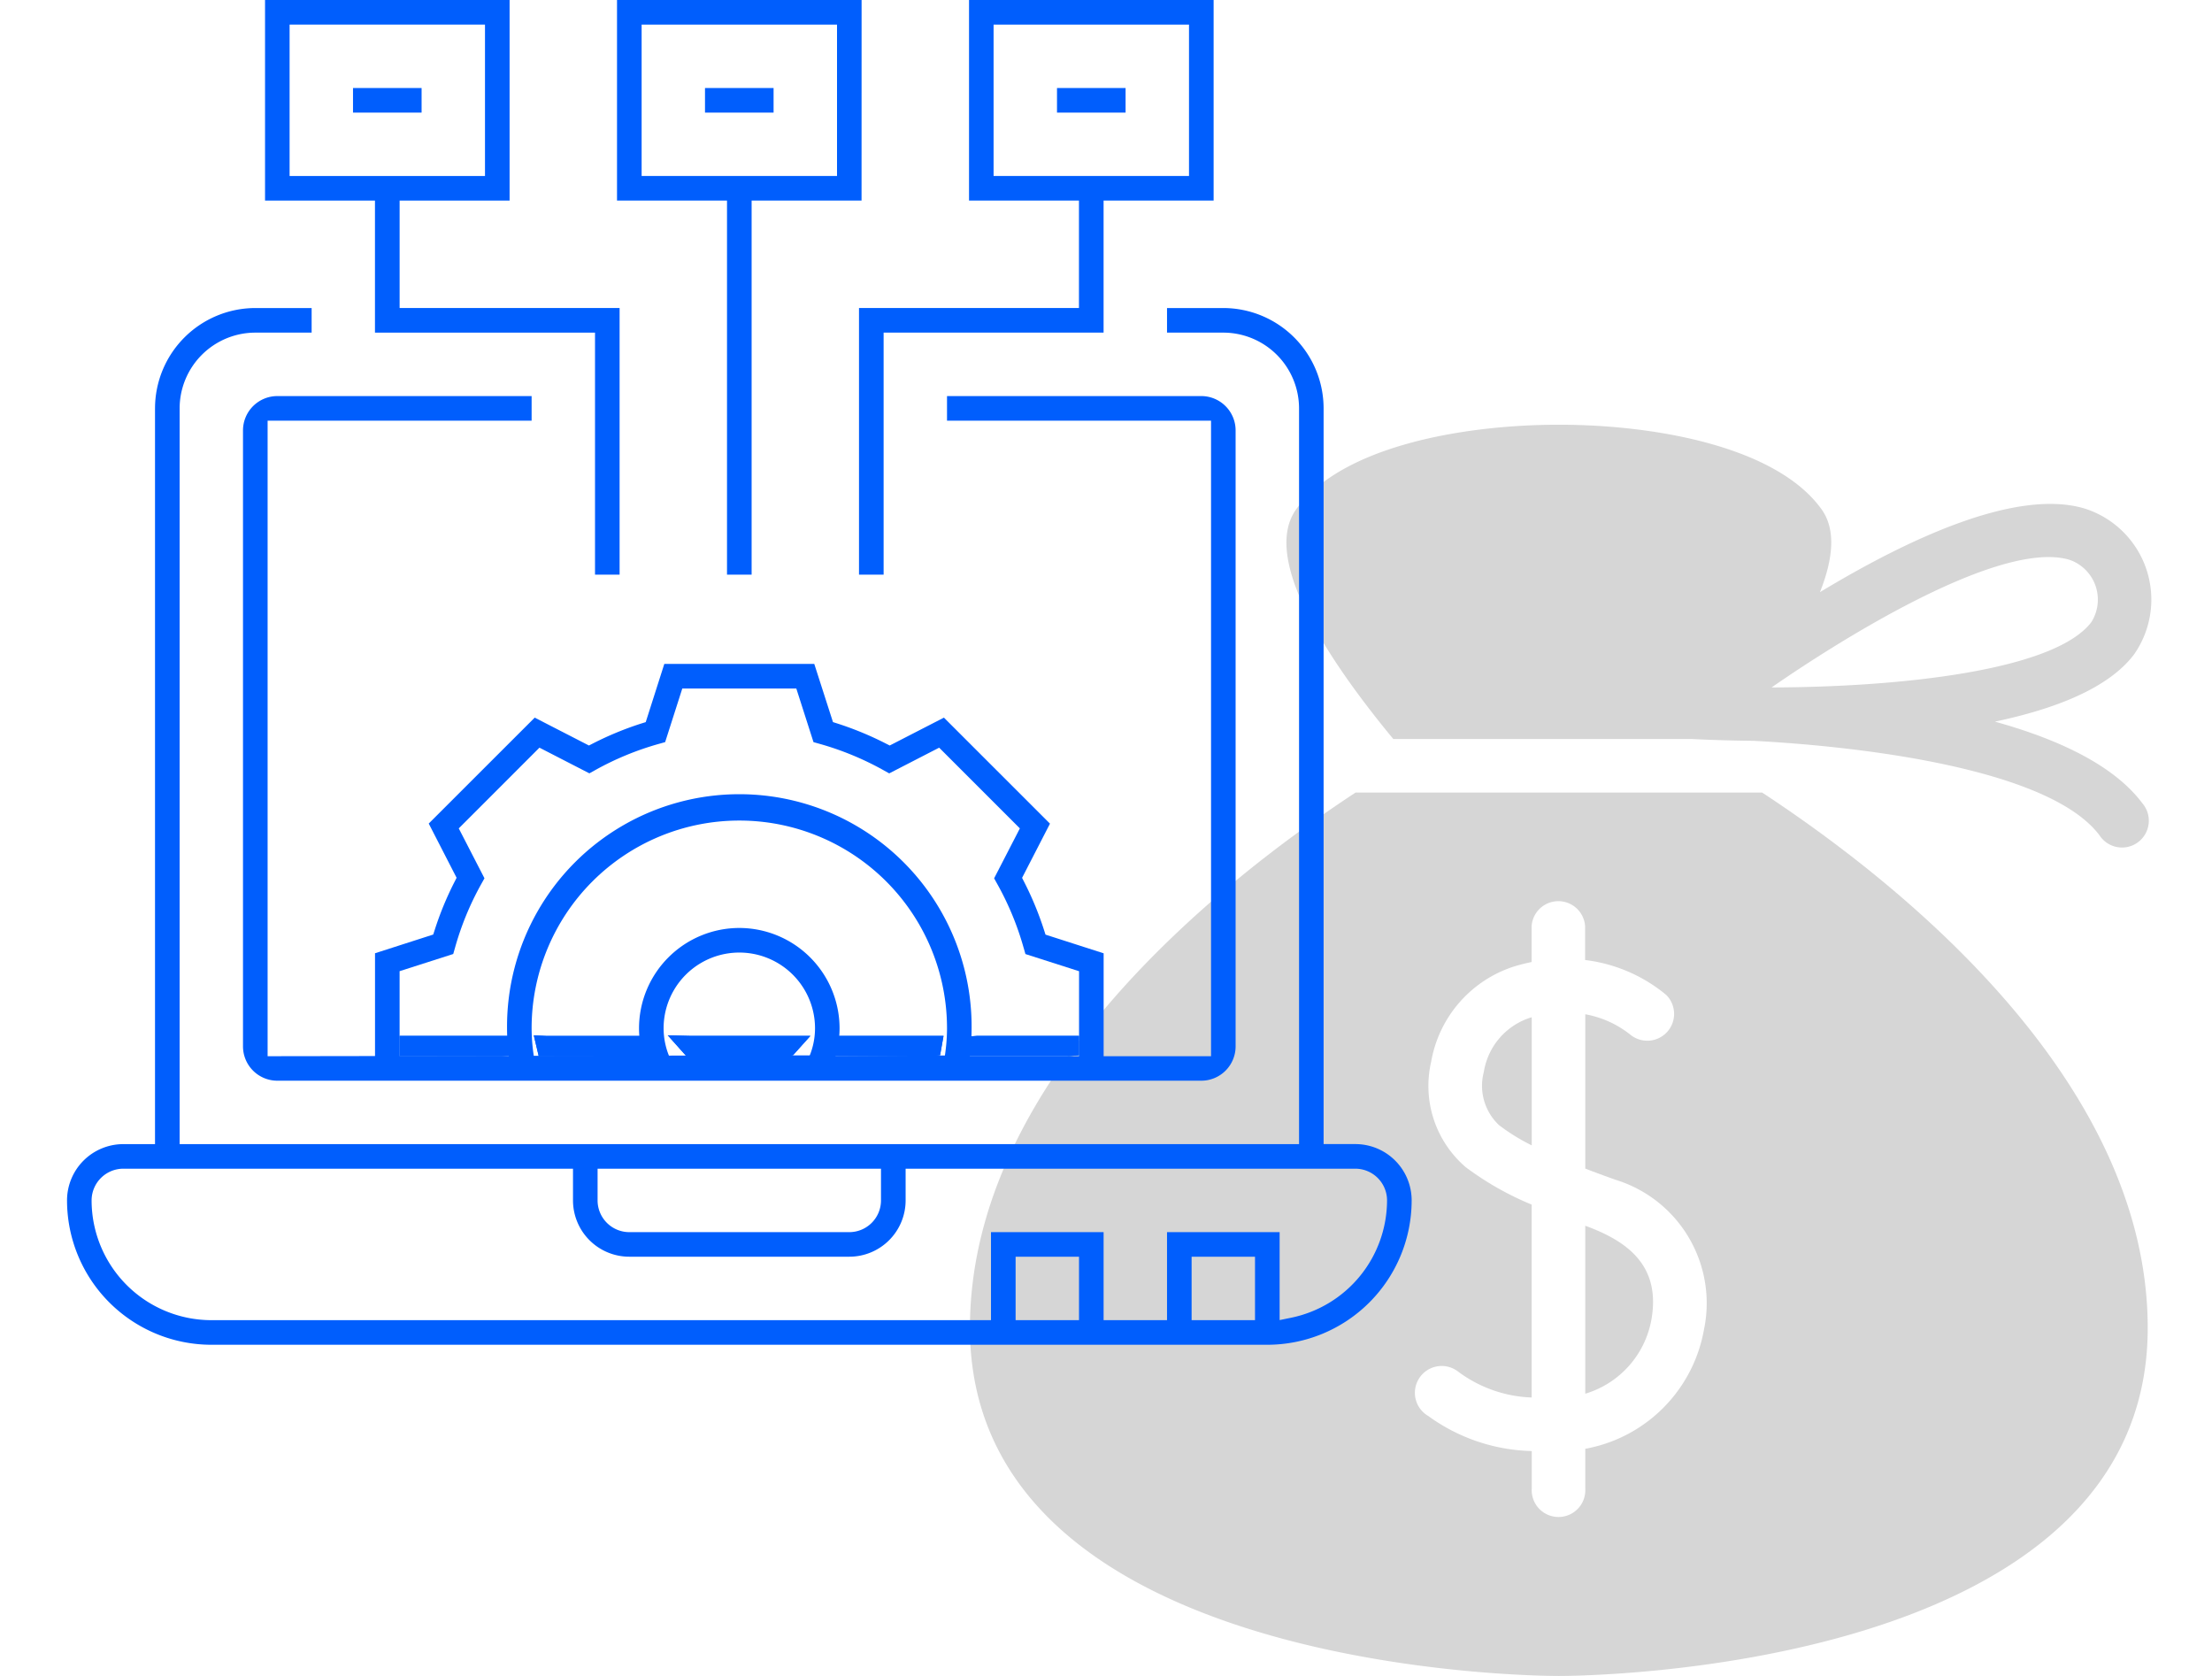 <svg xmlns="http://www.w3.org/2000/svg" xmlns:xlink="http://www.w3.org/1999/xlink" width="165" height="125" viewBox="0 0 165 125"><defs><clipPath id="clip-path"><rect id="Rectangle_2346" data-name="Rectangle 2346" width="155.502" height="125" fill="none"></rect></clipPath></defs><g id="Groupe_6789" data-name="Groupe 6789" transform="translate(-232 -1970)"><g id="Groupe_6773" data-name="Groupe 6773" transform="translate(-1085 -75)"><rect id="Rectangle_2339" data-name="Rectangle 2339" width="165" height="125" transform="translate(1317 2045)" fill="none"></rect></g><g id="Groupe_6780" data-name="Groupe 6780" transform="translate(237 1970)"><g id="Groupe_6779" data-name="Groupe 6779" transform="translate(0 0)" clip-path="url(#clip-path)"><path id="Trac&#xE9;_7762" data-name="Trac&#xE9; 7762" d="M72.136,38.022c.669.035,2.34.113,4.614.137,8.529.452,22.116,2.175,25.772,7.05a2,2,0,1,0,3.194-2.394c-2.144-2.861-6.309-4.788-11-6.089,4.519-.952,8.457-2.494,10.361-4.988a7.125,7.125,0,0,0-3.648-10.9C96.336,19.3,88.258,23.086,81.665,27.07c.978-2.461,1.217-4.664.115-6.189-3.346-4.643-12.314-6.3-19.589-6.3s-16.244,1.655-19.589,6.3c-2.67,3.7,2.461,11.362,7.239,17.141Zm28.147-13.365a3.142,3.142,0,0,1,1.623,4.653c-2.783,3.645-14.427,4.845-23.849,4.866,4.595-3.187,16.928-11.09,22.227-9.52" transform="translate(49.09 17.097)" fill="#d6d6d6"></path><path id="Trac&#xE9;_7763" data-name="Trac&#xE9; 7763" d="M52.129,42.082V54.611a7.07,7.07,0,0,0,4.947-5.6c.669-3.969-1.8-5.783-4.947-6.928" transform="translate(61.12 49.339)" fill="#d6d6d6"></path><path id="Trac&#xE9;_7764" data-name="Trac&#xE9; 7764" d="M48.7,39a4.026,4.026,0,0,0,1.136,3.973,14.968,14.968,0,0,0,2.435,1.506V34.924A5.087,5.087,0,0,0,48.7,39" transform="translate(56.984 40.947)" fill="#d6d6d6"></path><path id="Trac&#xE9;_7765" data-name="Trac&#xE9; 7765" d="M90.091,27.21H59.768C49.683,33.827,31,48.585,31,67.142,31,92.8,73.135,93.1,74.929,93.1s43.925-.3,43.925-25.957c0-18.557-18.679-33.315-28.764-39.932m-4.31,39.9A10.986,10.986,0,0,1,76.9,76.156v2.968a2,2,0,1,1-3.993,0v-2.8a13.65,13.65,0,0,1-7.717-2.613,2,2,0,1,1,2.188-3.341A9.72,9.72,0,0,0,72.9,72.33V57.942A22.51,22.51,0,0,1,68,55.165a7.976,7.976,0,0,1-2.6-7.856,9.1,9.1,0,0,1,6.226-7.139c.432-.13.856-.235,1.269-.319V37.193a2,2,0,0,1,3.993,0V39.7a11.656,11.656,0,0,1,6.053,2.607,2,2,0,0,1-2.7,2.946A7.538,7.538,0,0,0,76.9,43.747V55.259c.7.267,1.434.541,2.251.83a9.631,9.631,0,0,1,6.635,11.019" transform="translate(36.351 31.902)" fill="#d6d6d6"></path><path id="Trac&#xE9;_7766" data-name="Trac&#xE9; 7766" d="M6.563,18.056V72.935H4.2a4.2,4.2,0,0,0-4.2,4.2A10.774,10.774,0,0,0,10.762,87.9H89.534A10.775,10.775,0,0,0,100.3,77.132a4.2,4.2,0,0,0-4.2-4.2H93.732V18.056a7.49,7.49,0,0,0-7.48-7.48h-4.2V12.41h4.2A5.654,5.654,0,0,1,91.9,18.056V72.935H8.4V18.056a5.653,5.653,0,0,1,5.646-5.646h4.2V10.576h-4.2a7.49,7.49,0,0,0-7.482,7.48M75.487,86.063H70.758V81.334h4.729Zm13.128,0H83.886V81.334h4.729ZM39.576,74.768h21.14v2.364A2.367,2.367,0,0,1,58.353,79.5H41.942a2.368,2.368,0,0,1-2.366-2.366Zm-1.834,0v2.364a4.2,4.2,0,0,0,4.2,4.2H58.353a4.2,4.2,0,0,0,4.2-4.2V74.768H96.1a2.368,2.368,0,0,1,2.364,2.364,8.957,8.957,0,0,1-7.143,8.749l-.869.178V79.5h-8.4v6.565H77.321V79.5h-8.4v6.565H10.762a8.94,8.94,0,0,1-8.929-8.931A2.369,2.369,0,0,1,4.2,74.768Z" transform="translate(0 12.399)" fill="#005efd"></path><path id="Trac&#xE9;_7767" data-name="Trac&#xE9; 7767" d="M80.083,16.156A2.562,2.562,0,0,0,77.524,13.6H58.556v1.836H78.25v47.4H59.936l.013-.063-10.5.063.028-.063-41.6.063v-47.4H27.57V13.6H8.6a2.564,2.564,0,0,0-2.559,2.559V62.1A2.562,2.562,0,0,0,8.6,64.663H77.524A2.561,2.561,0,0,0,80.083,62.1Z" transform="translate(7.085 15.941)" fill="#005efd"></path><path id="Trac&#xE9;_7768" data-name="Trac&#xE9; 7768" d="M21.438,35.959H28.7c.017-.02.028-.043.046-.063H21.39c.017.02.03.043.048.063" transform="translate(25.079 42.086)" fill="#005efd"></path><path id="Trac&#xE9;_7769" data-name="Trac&#xE9; 7769" d="M29.594,37.094H22.01l-1.384-1.549,1.66.039h8.981l-1.3,1.447Z" transform="translate(24.184 41.675)" fill="#005efd"></path><path id="Trac&#xE9;_7770" data-name="Trac&#xE9; 7770" d="M21.438,35.959H28.7c.017-.02.028-.043.046-.063H21.39c.017.02.03.043.048.063" transform="translate(25.079 42.086)" fill="#005efd"></path><path id="Trac&#xE9;_7771" data-name="Trac&#xE9; 7771" d="M29.594,37.094H22.01l-1.384-1.549,1.66.039h8.981l-1.3,1.447Z" transform="translate(24.184 41.675)" fill="#005efd"></path><path id="Trac&#xE9;_7772" data-name="Trac&#xE9; 7772" d="M16.48,35.959h6.845c-.009-.02-.013-.043-.022-.063H16.469l.011.063" transform="translate(19.31 42.086)" fill="#005efd"></path><path id="Trac&#xE9;_7773" data-name="Trac&#xE9; 7773" d="M23.842,37.1H16.394l-.367-1.551.958.041h7.328l.534,1.427Z" transform="translate(18.791 41.674)" fill="#005efd"></path><path id="Trac&#xE9;_7774" data-name="Trac&#xE9; 7774" d="M16.48,35.959h6.845c-.009-.02-.013-.043-.022-.063H16.469l.011.063" transform="translate(19.31 42.086)" fill="#005efd"></path><path id="Trac&#xE9;_7775" data-name="Trac&#xE9; 7775" d="M23.842,37.1H16.394l-.367-1.551.958.041h7.328l.534,1.427Z" transform="translate(18.791 41.674)" fill="#005efd"></path><path id="Trac&#xE9;_7776" data-name="Trac&#xE9; 7776" d="M26.542,35.959h6.845c.007-.022.009-.041.013-.063H26.562c-.009.02-.011.043-.02.063" transform="translate(31.12 42.086)" fill="#005efd"></path><path id="Trac&#xE9;_7777" data-name="Trac&#xE9; 7777" d="M34,37.073H26.024l.593-1.477.552-.033h7.7L34.61,37.01Z" transform="translate(30.513 41.696)" fill="#005efd"></path><path id="Trac&#xE9;_7778" data-name="Trac&#xE9; 7778" d="M26.542,35.959h6.845c.007-.022.009-.041.013-.063H26.562c-.009.02-.011.043-.02.063" transform="translate(31.12 42.086)" fill="#005efd"></path><path id="Trac&#xE9;_7779" data-name="Trac&#xE9; 7779" d="M34,37.073H26.024l.593-1.477.552-.033h7.7L34.61,37.01Z" transform="translate(30.513 41.696)" fill="#005efd"></path><path id="Trac&#xE9;_7780" data-name="Trac&#xE9; 7780" d="M31.25,35.959h6.874V35.9H31.259l-.009.063" transform="translate(36.64 42.086)" fill="#005efd"></path><path id="Trac&#xE9;_7781" data-name="Trac&#xE9; 7781" d="M38.593,37.073H30.85l.245-1.462.632-.048h7.588V37.01Z" transform="translate(36.171 41.696)" fill="#005efd"></path><path id="Trac&#xE9;_7782" data-name="Trac&#xE9; 7782" d="M31.25,35.959h6.874V35.9H31.259l-.009.063" transform="translate(36.64 42.086)" fill="#005efd"></path><path id="Trac&#xE9;_7783" data-name="Trac&#xE9; 7783" d="M38.593,37.073H30.85l.245-1.462.632-.048h7.588V37.01Z" transform="translate(36.171 41.696)" fill="#005efd"></path><path id="Trac&#xE9;_7784" data-name="Trac&#xE9; 7784" d="M11.753,35.959h6.874l-.009-.063H11.753Z" transform="translate(13.78 42.086)" fill="#005efd"></path><path id="Trac&#xE9;_7785" data-name="Trac&#xE9; 7785" d="M19.017,37.073h-7.6v-1.51h8.192l.265,1.447Z" transform="translate(13.389 41.696)" fill="#005efd"></path><path id="Trac&#xE9;_7786" data-name="Trac&#xE9; 7786" d="M11.753,35.959h6.874l-.009-.063H11.753Z" transform="translate(13.78 42.086)" fill="#005efd"></path><path id="Trac&#xE9;_7787" data-name="Trac&#xE9; 7787" d="M19.017,37.073h-7.6v-1.51h8.192l.265,1.447Z" transform="translate(13.389 41.696)" fill="#005efd"></path><path id="Trac&#xE9;_7788" data-name="Trac&#xE9; 7788" d="M58.956,43.96l.135.474,4,1.28v6.75h1.834V44.378l-4.336-1.393-.113-.352a23.99,23.99,0,0,0-1.466-3.55l-.169-.332,2.081-4.043L53.012,26.8l-4.043,2.079-.33-.167a24.368,24.368,0,0,0-3.552-1.466l-.352-.113L43.34,22.794H32.154l-1.386,4.341-.356.111a24.176,24.176,0,0,0-3.55,1.464l-.33.169L22.487,26.8,14.581,34.7l2.079,4.045-.167.33a23.729,23.729,0,0,0-1.462,3.55l-.115.354-4.341,1.395v8.086h1.834v-6.75l4-1.28.135-.474A21.772,21.772,0,0,1,18.5,39.211l.239-.428L16.821,35.06l6.02-6.02,3.724,1.916.43-.239a21.869,21.869,0,0,1,4.747-1.957l.474-.133,1.28-4H42l1.282,4,.471.133a21.956,21.956,0,0,1,4.749,1.96l.428.239,3.726-1.918,6.02,6.02-1.92,3.724.239.432a21.831,21.831,0,0,1,1.96,4.745" transform="translate(12.399 26.724)" fill="#005efd"></path><path id="Trac&#xE9;_7789" data-name="Trac&#xE9; 7789" d="M47.928,44.655a14.243,14.243,0,0,1-.237,2.5H49.57a16.845,16.845,0,0,0,.191-2.5,17.327,17.327,0,1,0-34.653,0,16.622,16.622,0,0,0,.191,2.5h1.879a14.019,14.019,0,0,1-.237-2.5,15.493,15.493,0,1,1,30.986,0" transform="translate(17.714 32.039)" fill="#005efd"></path><path id="Trac&#xE9;_7790" data-name="Trac&#xE9; 7790" d="M27.12,31.859a7.489,7.489,0,0,0-7.48,7.482,7.294,7.294,0,0,0,.441,2.5h2a5.5,5.5,0,0,1-.608-2.5,5.647,5.647,0,1,1,11.295,0,5.466,5.466,0,0,1-.61,2.5h2a7.347,7.347,0,0,0,.441-2.5,7.491,7.491,0,0,0-7.482-7.482" transform="translate(23.027 37.353)" fill="#005efd"></path><rect id="Rectangle_2343" data-name="Rectangle 2343" width="5.116" height="1.834" transform="translate(21.332 6.565)" fill="#005efd"></rect><rect id="Rectangle_2344" data-name="Rectangle 2344" width="5.116" height="1.834" transform="translate(47.588 6.565)" fill="#005efd"></rect><rect id="Rectangle_2345" data-name="Rectangle 2345" width="5.116" height="1.834" transform="translate(73.845 6.565)" fill="#005efd"></rect><path id="Trac&#xE9;_7791" data-name="Trac&#xE9; 7791" d="M37.128,0H18.884V14.962h8.205v27.9h1.836v-27.9h8.2ZM35.295,13.128H20.72V1.834H35.295Z" transform="translate(22.141 -0.001)" fill="#005efd"></path><path id="Trac&#xE9;_7792" data-name="Trac&#xE9; 7792" d="M45.437,14.962h8.208V0H35.4V14.962H43.6v8.012H27.193V42.861h1.836V24.81H45.437ZM37.232,1.834H51.809V13.128H37.232Z" transform="translate(31.883 -0.001)" fill="#005efd"></path><path id="Trac&#xE9;_7793" data-name="Trac&#xE9; 7793" d="M25.042,14.962V0H6.8V14.962H15V24.81H31.414V42.861h1.834V22.974H16.839V14.962ZM8.632,1.834H23.207V13.128H8.632Z" transform="translate(7.97 -0.001)" fill="#005efd"></path></g></g></g></svg>